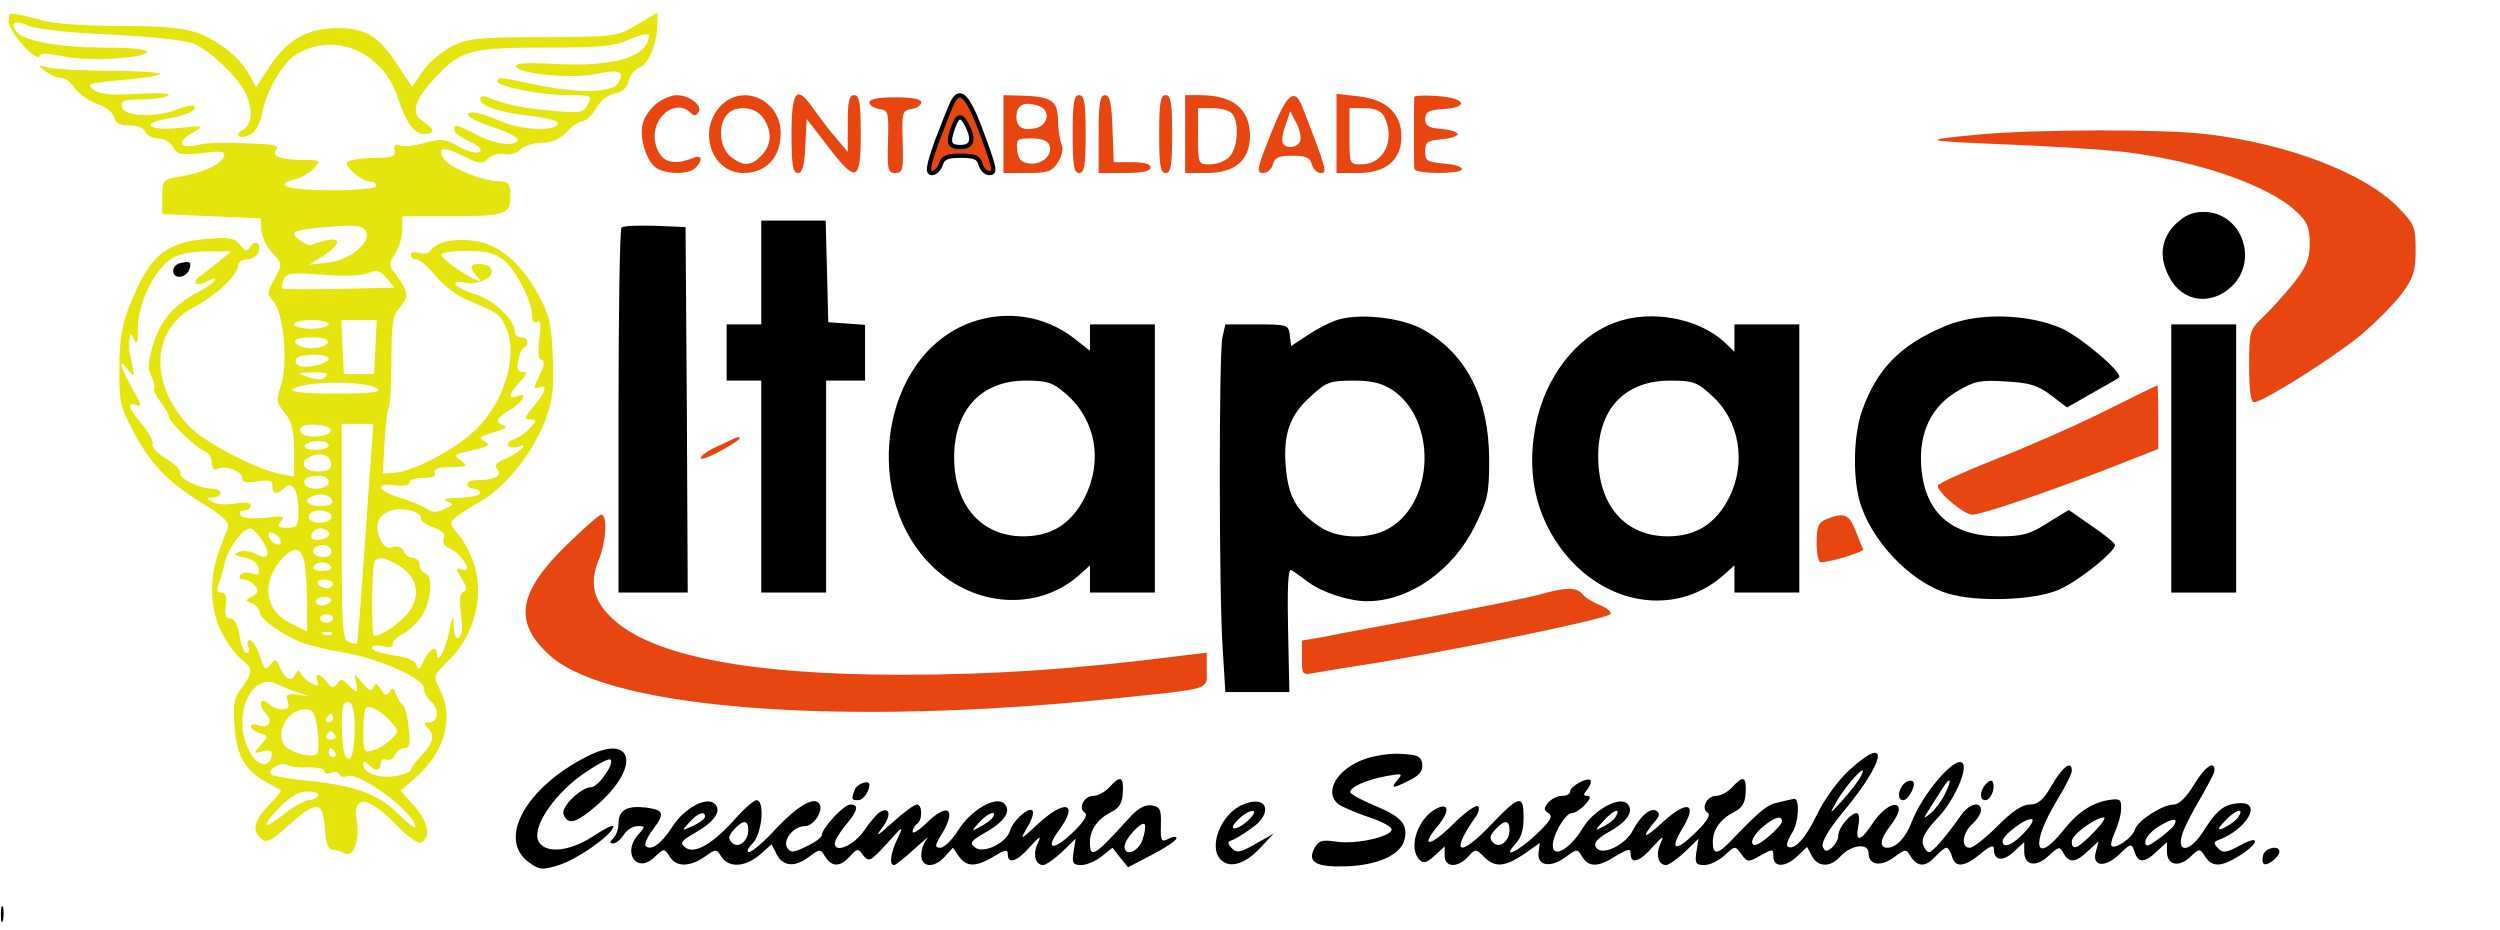 <svg xmlns="http://www.w3.org/2000/svg" width="578" height="215" preserveAspectRatio="xMidYMid meet"><g><title>background</title><rect fill="none" id="canvas_background" height="287" width="669" y="-1" x="-1"></rect></g><g><title>Layer 1</title><path fill="#e5e50d" id="svg_2" d="m2,5c0,2.4 6.6,9.7 7.2,7.9c0.2,-0.7 1.9,-0.6 5.3,0.1c5.4,1.3 19.5,0.5 19.5,-1.1c0,-0.5 -4.3,-0.9 -9.5,-0.9c-10.6,0 -18.8,-1.4 -20.6,-3.6c-1.8,-2.2 -0.3,-2.9 2.8,-1.4c1.7,0.7 9.4,1.6 18.8,2c8.8,0.4 17.4,1.3 19,2c3.6,1.3 10.1,7.4 12.1,11.2c1.9,3.7 1.8,7.5 -0.3,8.7c-2.5,1.3 -0.9,2.5 1.6,1.2c1.2,-0.7 2.3,-2.6 2.7,-4.9c0.8,-4.7 4.6,-11.5 7.6,-13.4c8.8,-5.8 20.4,-0.9 23.8,9.9c1.8,5.5 3.8,8.3 6,8.3c2.6,0 2.5,-1.2 0,-2.8c-3.1,-1.9 -2.4,-4.8 2.3,-9.9c6.1,-6.7 8.2,-7.3 25.9,-7.3c12.9,0 16,-0.3 19.6,-2c2.3,-1 4.2,-1.4 4.2,-0.9c0,5 -7.7,7.4 -21.7,6.7c-6.6,-0.4 -9.3,-0.2 -9,0.6c0.6,1.7 13.1,2.9 18.5,1.7c5.4,-1.1 6.6,-0.7 5.2,2c-1.3,2.4 -9.2,2.6 -19.5,0.4c-8.1,-1.7 -8.5,-1.8 -8.5,-0.7c0,1.2 10,3.2 16.3,3.2c5.6,0 5.7,0.1 4.6,2.1c-1,2 -1.6,2.1 -8.4,1.5c-6.8,-0.6 -10.6,-1.4 -14.7,-3.1c-1.1,-0.4 -1.8,-0.3 -1.8,0.4c0,1.6 4.2,3 11.6,3.9c3.6,0.4 6.5,1.1 6.4,1.7c0,1.9 -8.2,1.7 -13.1,-0.4c-2.6,-1.2 -5.5,-2.1 -6.4,-2.1c-3.1,0 -0.4,1.9 5.1,3.6c3,1 5.3,2.3 5.1,2.8c-0.6,1.6 -5.4,1 -9.8,-1.4c-4.5,-2.3 -4.9,-2.4 -4.9,-1c0,0.6 1.6,1.8 3.5,2.7c2.4,1.1 3.1,1.9 2.3,2.4c-0.7,0.5 -2.8,-0.1 -4.7,-1.2c-3.1,-1.8 -4,-1.9 -7.8,-0.9c-2.3,0.7 -4.9,1 -5.8,0.6c-1.1,-0.4 -1.5,-0.1 -1.3,1.2c0.3,1.4 -0.5,1.7 -4.9,1.7c-2.9,0.1 -5.6,0.5 -6,0.9c-0.9,0.9 3.3,4.6 5.3,4.6c0.8,0 1.4,0.4 1.4,1c0,0.6 -4.2,1 -10.5,1c-10,0 -13.7,-1.2 -8.1,-2.6c1.4,-0.3 3.2,-1.4 4.2,-2.5c1.7,-1.8 1.6,-1.9 -2.4,-1.9c-5.3,0 -7.6,-0.9 -6.3,-2.4c0.7,-0.9 -0.5,-1.2 -4.7,-1.4c-3.1,-0.1 -6.8,-0.2 -8.2,-0.2c-1.4,-0.1 -4,0.2 -5.7,0.6c-4.1,0.8 -4.4,-0.9 -0.5,-3.1c2.6,-1.5 2.5,-1.5 -3.5,-0.9c-7.1,0.7 -9.1,-1.1 -2.4,-2.2c4.2,-0.7 6.9,-2 6,-2.9c-0.3,-0.3 -2.1,0.1 -4,0.8c-5,2 -12.3,1.7 -12.7,-0.6c-0.3,-1.4 0.4,-1.7 4.5,-1.7c2.6,0 5.4,-0.4 6.2,-0.9c0.8,-0.5 -2,-0.7 -7,-0.4c-6.4,0.4 -8.9,0.1 -10.3,-1c-1.8,-1.3 -1.2,-1.5 6.7,-2.2c4.8,-0.4 8.7,-1 8.7,-1.4c0,-0.4 -5.3,-0.7 -11.7,-0.7c-6.5,-0.1 -12.9,-0.4 -14.3,-0.8c-2.4,-0.7 -2.4,-0.6 -0.6,0.8c1.1,0.9 2.7,1.6 3.7,1.6c0.9,0 2.4,1.1 3.2,2.4c0.9,1.3 3.2,2.9 5.1,3.6c1.9,0.6 3.6,1.9 3.9,3c0.4,1.5 1.4,2 3.6,2c1.9,0 3.4,0.6 3.7,1.5c0.4,0.8 1.7,1.5 3,1.5c1.3,0 2.8,0.9 3.4,2c1,1.8 1.7,1.9 6.7,1.4c4.5,-0.6 5.5,-0.4 5.1,0.7c-0.6,1.9 -4.8,3.8 -10,4.7c-4.2,0.7 -4.3,0.8 -4.3,4.7l0,4l11.4,0.5l11.4,0.5l0.1,2.7c0.1,1.5 1.2,3.8 2.5,5.2c2.4,2.6 2.4,2.6 0.6,6c-1.8,3.3 -1.8,3.6 -0.3,5.3c2.4,2.6 3.4,14.3 1.8,19.3c-1.2,3.5 -1.1,4.1 0.9,6.6c1.6,2 2.1,4.1 2.1,8.7l0,5.9l-3.2,-0.6c-5.5,-1.1 -17.1,-7.1 -20.7,-10.7c-9.6,-9.7 -9.3,-22.6 0.6,-27.8c4.9,-2.5 10.3,-7.5 10.3,-9.5c0,-0.9 0.9,-1.6 2,-1.6c1.1,0 2.3,-0.7 2.7,-1.5c0.8,-2.2 -0.6,-3.3 -1.8,-1.5c-0.8,1.3 -1.1,1.2 -2.4,-0.4c-1.2,-1.5 -2.4,-1.8 -7.2,-1.4c-10.1,0.7 -13.8,3.9 -18.4,15.6c-1.7,4.2 -2.3,7.9 -2.3,14.2c-0.1,7.7 0.2,9.1 3.2,14.7c3.9,7.5 8,11.8 16.2,16.8c4.4,2.7 6,4.2 5.7,5.4c-0.3,0.9 -1.3,3.4 -2.1,5.6c-2.4,6.4 -2,14.2 1,19.4c1.4,2.5 3.4,5.1 4.5,5.8c2.4,1.8 2.4,2.7 -0.2,6.3c-1.8,2.4 -2.1,3.8 -1.7,8.9c0.5,6.8 2.4,10.2 7.3,12.9c1.7,0.9 3.2,1.8 3.4,1.9c0.2,0.1 -1,1.7 -2.8,3.5c-3.4,3.5 -3.9,5.9 -1.7,7.7c1.2,1 2.2,0.6 5.3,-2.2c7.8,-7 9,-6.9 9.5,0.8c0.2,2.7 0.8,4 1.8,4c0.8,0 2,0.4 2.7,0.8c1.9,1.2 3.5,-3 2.8,-7.3c-1.1,-6.6 2.7,-6.1 9.7,1.3c2.1,2.1 4.3,3.7 5,3.5c2.5,-0.9 1.9,-4.6 -1.3,-8.3l-3.3,-3.7l3.6,-3.1c6.7,-5.9 8.8,-13.9 5.5,-20.3c-1.6,-3.1 -1.6,-3.1 2.2,-6.9c5.3,-5.1 7.8,-13.5 6.1,-20.7c-0.7,-2.7 -2.4,-6.3 -3.8,-8c-2.9,-3.4 -3.1,-3.1 5.1,-8c5.8,-3.4 11.9,-11.2 14.7,-18.5c1.8,-4.8 2.1,-7.4 1.8,-14.8c-0.3,-7.6 -0.8,-9.8 -3.3,-14.3c-4.1,-7.5 -9.1,-11.7 -14.8,-12.5c-4.8,-0.7 -9,0.3 -10.2,2.3c-0.4,0.6 -1.5,0.8 -2.6,0.5c-1.1,-0.4 -1.9,-0.2 -1.9,0.4c0,0.6 0.6,1.1 1.3,1.1c0.8,0 2.7,1.7 4.4,3.8c1.7,2.1 5,4.6 7.4,5.6c6.8,2.8 7.3,3.1 8.6,5.7c3.5,6.7 -0.2,18.8 -7.8,25.2c-4.9,4.3 -13.8,8.8 -17.7,9l-2.7,0.2l0.4,-7c0.2,-3.9 0.6,-7.5 0.9,-8c0.4,-0.6 0.7,-5.6 0.7,-11.1c0,-8.3 0.3,-10.6 1.8,-12.1c2.2,-2.5 2.2,-3.8 -0.4,-7.3c-2.1,-2.7 -2.1,-3 -0.5,-5.4c0.9,-1.4 1.6,-3.9 1.6,-5.6l0,-3l10.3,0c13.6,0 14.7,-0.4 14.7,-4.6c0,-3 -0.3,-3.4 -2.7,-3.5c-3.7,0 -11.5,-3.2 -12.7,-5.2c-1.7,-2.7 0,-2.9 4.4,-0.7c3.8,1.9 4.4,2 5.9,0.6c0.9,-0.8 2.6,-1.3 3.7,-1c1.2,0.3 2.8,-0.1 3.7,-1c0.8,-0.9 3.1,-1.6 5,-1.6c2.3,0 4.1,-0.8 5.7,-2.5c1.3,-1.4 3,-2.5 3.7,-2.5c0.8,0 2.1,-1.3 3.1,-2.9c0.9,-1.7 2.8,-3.2 4.3,-3.5c1.8,-0.3 2.9,-1.3 3.3,-3c0.3,-1.3 1.5,-2.7 2.6,-3.1c2,-0.6 4,-5.8 4,-10.3l0,-2.3l-4.7,2.8c-4.7,2.8 -5.1,2.8 -21.8,2.9c-15.4,0 -17.4,0.3 -21.2,2.2c-2.3,1.2 -5.3,3.8 -6.6,5.7l-2.4,3.6l-3.2,-4.8c-4.5,-7 -7.5,-8.8 -14.1,-8.8c-7.1,0.1 -11.5,2.6 -15.7,8.9l-3.1,4.8l-1.6,-3c-0.9,-1.7 -3.1,-4.2 -4.8,-5.5c-6.4,-4.9 -10.1,-5.7 -24.7,-5.7c-7.5,0 -15.4,-0.5 -17.6,-1.1c-8.8,-2.3 -8.5,-2.3 -8.5,0.1zm82.7,48.6c1,2.6 -3.8,6.5 -8.8,7.1l-4.4,0.5l3.3,-2.1c4,-2.6 4.2,-4.4 0.5,-3.5c-1.6,0.4 -3,0.8 -3.2,1c-0.6,0.6 -4.1,-1.6 -4.1,-2.6c0,-0.8 4,-1.4 12.3,-1.8c2.6,-0.1 3.9,0.3 4.4,1.4zm-33.7,6.5c-1.4,1.2 -3.4,2.7 -4.4,3.5c-2.6,1.8 -1.4,2.9 1.4,1.4c1.5,-0.8 2,-0.8 1.6,-0.1c-0.4,0.6 -2.2,1.8 -3.9,2.7c-5.4,2.8 -8.7,6.6 -10.3,12.1c-1.2,4 -1.3,5.7 -0.4,7.3c0.6,1.2 0.9,2.4 0.6,2.7c-0.3,0.3 0.4,1.7 1.4,3.1c1.1,1.3 2,2.9 2,3.4c0,1.3 6.2,7.3 8.3,8.1c0.9,0.4 1.7,1.6 1.7,2.7c0,1.2 0.4,1.8 1.1,1.5c1.6,-1.1 5.9,0.4 5.9,2c0,1 0.9,1.2 3.5,0.8c2.8,-0.4 3.5,-0.2 3.5,1.1c0,1.9 1.1,2.1 2.8,0.4c1.8,-1.8 3.2,0.6 3.2,5.4c0,3.4 -0.3,3.8 -2.6,3.8c-2.2,0 -2.4,-0.2 -1.4,-1.5c1,-1.2 0.5,-1.3 -3.8,-0.8c-3.2,0.3 -5.2,0.1 -5.6,-0.6c-0.4,-0.6 -0.1,-1.1 0.8,-1.1c0.9,0 1.6,-0.5 1.6,-1.1c0,-0.7 -1.3,-0.9 -3.7,-0.5c-2.1,0.4 -4.5,0.2 -5.3,-0.4c-1.3,-0.8 -1.2,-1 0.3,-1c0.9,0 1.7,-0.5 1.7,-1c0,-0.6 -0.8,-1 -1.9,-1c-2.9,0 -7.8,-2.4 -7.4,-3.6c0.2,-0.6 -1.2,-2.1 -3.2,-3.3c-2,-1.2 -3.5,-2.7 -3.2,-3.4c0.2,-0.6 -0.9,-2.7 -2.4,-4.5c-3.2,-3.7 -3.7,-5.5 -1.3,-4.5c1.3,0.5 1,-0.4 -1,-3.9c-2.9,-4.9 -3.4,-7.5 -1,-4.3c1.5,1.9 1.6,1.8 0.9,-1.5c-0.8,-3.9 -0.8,-3.9 -0.5,-6c0.1,-1.1 0.4,-0.9 1,0.5c0.6,1.5 0.9,0.8 0.9,-2.9c0.1,-5.8 3.9,-13.4 7.9,-15.9c1.7,-1 4.8,-1.6 8.2,-1.6l5.5,0l-2.5,2zm65.3,-0.1c2.9,2.3 6.7,9.6 6.7,12.9c0,1.4 0.4,2 1.2,1.5c0.8,-0.5 0.9,0.5 0.5,3.9c-0.4,3 -0.3,4.7 0.5,4.9c0.8,0.3 0.6,1.4 -0.5,3.7c-1.4,2.8 -1.4,3.2 -0.2,2.7c2.2,-0.8 1.8,0.9 -1.1,4.3c-2.2,2.6 -2.3,3.1 -0.8,3.1c1.6,0 1.6,0.1 -0.1,2c-1,1.1 -2.6,2.2 -3.6,2.5c-1.1,0.4 -1.7,1 -1.4,1.5c0.3,0.5 1.3,0.6 2.2,0.3c3,-1.2 0.4,1.4 -2.7,2.7c-2.3,0.9 -2.8,1.6 -2,2.5c1.2,1.5 -0.7,2.5 -4.6,2.5c-1.3,0 -2.4,0.4 -2.4,1c0,0.5 0.7,1 1.5,1c0.8,0 1.5,0.4 1.5,1c0,0.5 -2.1,1 -4.7,1.1c-3.1,0 -4.1,0.3 -3,0.8c1.7,0.6 1.7,0.8 -0.6,1.8c-1.9,0.9 -2.9,0.8 -4.3,-0.2c-1.1,-0.7 -3.8,-1.8 -6.2,-2.5c-5,-1.6 -5.6,-3.4 -0.8,-2.8c2.1,0.2 3.4,0 3.3,-0.7c-0.1,-0.5 1.3,-1 3.1,-1c2.2,0 3.1,-0.4 2.7,-1.2c-0.3,-0.9 0.8,-1.3 3.8,-1.3c3.8,-0.1 4,-0.2 2.3,-1.5c-1.7,-1.3 -1.7,-1.4 1,-2c5.6,-1.3 6,-1.5 4.4,-2.5c-1.2,-0.7 -1.1,-1 0.5,-1.5c4.9,-1.6 5,-1.7 3.8,-2.2c-2,-0.7 -1.5,-1.7 1.7,-3.6c3.1,-1.9 4.2,-4.1 1.5,-3.1c-2.1,0.9 -1.9,-0.6 0.7,-3.3c1.7,-1.8 1.8,-2.3 0.6,-2.3c-1.1,0 -1.4,-0.7 -1,-2.5c0.2,-1.4 0.8,-2.8 1.3,-3.1c1.4,-0.8 1,-2.4 -0.6,-2.4c-0.8,0 -1.5,-0.6 -1.5,-1.4c0,-2.6 -4.8,-7.2 -8.9,-8.5c-4.8,-1.4 -6.8,-3.6 -2.5,-2.7c3.2,0.6 7,-1.5 5.9,-3.3c-0.7,-1.3 -4.5,-1.5 -4.5,-0.3c0,0.4 0.5,1.3 1.2,2c2,2 0,1.3 -4.2,-1.4c-2.2,-1.5 -4,-3.1 -4,-3.5c0,-0.5 2.6,-0.9 5.9,-0.9c4.3,0 6.5,0.5 8.4,2zm-37.8,6.8c-7,0.1 -12.9,0.1 -13.2,-0.1c-0.2,-0.2 -0.1,-1.2 0.3,-2.1c0.6,-1.5 1.7,-1.6 8.8,-1.1c4.7,0.4 9.1,0.3 10.6,-0.3c2.1,-0.9 2.8,-0.7 4.4,1.1l1.8,2.2l-12.7,0.3zm-2.5,8.2c0,0.5 -1.8,1 -4,1c-2.2,0 -4,-0.5 -4,-1c0,-0.6 1.8,-1 4,-1c2.2,0 4,0.4 4,1zm10.8,5.2l-0.3,6.3l-3.5,0l-3.5,0l-0.3,-6.3l-0.3,-6.2l4.1,0l4.1,0l-0.3,6.2zm-11,-1c-0.3,0.7 -2,1.3 -3.8,1.3c-1.8,0 -3.5,-0.6 -3.7,-1.3c-0.3,-0.8 0.8,-1.2 3.7,-1.2c2.9,0 4,0.4 3.8,1.2zm0.2,3.7c0,1.2 -5.6,2.5 -7,1.6c-0.6,-0.3 -0.8,-1.1 -0.5,-1.6c0.8,-1.2 7.5,-1.2 7.5,0zm-0.7,4.2c-0.8,0.8 -1.9,0.8 -4,0.1c-2.8,-1 -2.8,-1 1.2,-1.1c2.8,-0.1 3.6,0.2 2.8,1zm12.1,2.9c0.7,0.7 -2.4,1 -9.9,1c-6.8,0 -10.5,-0.4 -9.9,-0.9c2.1,-2.1 17.7,-2.2 19.8,-0.1zm-10.9,9.5c0,1.2 -4,1.9 -6.1,1.1c-0.9,-0.3 -1.2,-1.1 -0.9,-1.6c0.8,-1.4 7,-0.9 7,0.5zm9.2,7.2c-0.4,4.9 -1.1,16.2 -1.8,25.3c-0.6,9.1 -1.2,16.6 -1.4,16.8c-0.1,0.1 -1,0 -1.9,-0.4c-1.4,-0.5 -1.6,-3.3 -1.6,-25.5l0,-24.9l3.6,0l3.7,0l-0.6,8.7zm-9.7,-3.7c0,0.5 -1.4,1 -3.1,1c-1.7,0 -2.8,-0.4 -2.4,-1c0.3,-0.6 1.7,-1 3.1,-1c1.3,0 2.4,0.4 2.4,1zm0.3,3.4c0.7,1.8 -0.1,2.6 -2.9,2.6c-2.8,0 -4.2,-1.9 -2.3,-3.1c2.1,-1.3 4.6,-1.1 5.2,0.5zm-0.3,5.1c0,1.6 -4.5,2.1 -5.4,0.6c-0.8,-1.2 0.4,-2.1 3.1,-2.1c1.4,0 2.3,0.6 2.3,1.5zm0.8,4.2c0.2,0.9 -0.7,1.3 -2.7,1.3c-3.1,0 -4.2,-1.4 -1.8,-2.3c1.9,-0.8 4,-0.3 4.5,1zm20.5,4.1c-0.1,0.6 1.1,1.5 2.8,2.1c2.2,0.8 2.9,1.5 2.5,2.6c-0.3,1 0.1,1.8 1.2,2.2c1.8,0.7 4.1,3.3 4.2,4.7c0,0.4 -0.7,0.6 -1.5,0.2c-1.2,-0.4 -1.2,-0.1 0.2,2.1c1.3,2 1.4,2.8 0.5,3.1c-0.9,0.3 -1.1,1.8 -0.6,5.2c0.4,3 0.2,5 -0.5,5.4c-0.7,0.5 -1.1,-0.4 -1.2,-2.6c-0.1,-3 -0.2,-2.9 -1,1.1c-0.8,4.2 -2.9,8 -2.9,5.3c0,-2.1 -1.6,-1.3 -3,1.5c-1,2.1 -1.4,2.4 -1.7,1.1c-0.3,-1.1 -1.9,-1.8 -5.4,-2.3c-2.7,-0.4 -4.9,-1.1 -4.9,-1.7c0,-0.6 1.1,-0.7 2.5,-0.4c1.5,0.4 2.4,0.2 2.3,-0.4c-0.2,-0.5 0.8,-1.6 2.1,-2.3c1.3,-0.6 3.3,-2.4 4.3,-3.8c2.4,-3.2 3.1,-9.6 1.2,-10.3c-0.8,-0.3 -1.4,-1.2 -1.4,-2.1c0,-0.8 -0.7,-1.5 -1.5,-1.5c-0.9,0 -1.8,-0.7 -2.1,-1.5c-0.4,-1 -1.3,-1.3 -2.5,-1c-1.4,0.5 -2.2,-0.1 -3,-1.9c-1.4,-3.1 -0.6,-5.4 2.3,-6.5c2.6,-1 7.4,0.2 7.1,1.7zm-20.8,-0.8c0.8,1.3 -2,2.4 -4.1,1.6c-2,-0.8 -0.9,-2.6 1.6,-2.6c1,0 2.2,0.5 2.5,1zm-15.7,6.2c1.9,3.2 1.2,4.4 -1.8,2.8c-1.2,-0.6 -2.9,-0.8 -3.8,-0.4c-1.3,0.6 -1,0.8 1.3,1.3c1.8,0.4 3.1,1.3 3.3,2.5c0.3,1.4 0,1.7 -1.6,1.2c-1.1,-0.4 -2.3,-0.2 -2.7,0.4c-0.3,0.5 0,1 0.8,1c0.8,0 2,0.6 2.6,1.4c1,1.1 0.8,1.7 -0.6,2.5c-1.7,0.9 -1.7,1 0,1.6c0.9,0.4 1.7,1.3 1.7,2c0,1.7 6.8,6.3 11.1,7.5c1.9,0.6 6,1.5 9.2,2c7.8,1.5 17.7,5.9 17.7,8.1c0,0.9 0.7,2.2 1.5,2.9c2.1,1.7 1.9,5 -0.2,5c-1.3,0 -1.4,0.3 -0.5,1.2c1.8,1.8 1.5,3.4 -1.3,6.4c-1.4,1.5 -2.5,3 -2.5,3.4c0,0.4 -1.6,1.1 -3.5,1.4c-3.6,0.7 -7.5,-0.6 -7.5,-2.6c0,-0.9 0.3,-0.9 1.2,0c1.6,1.6 2.8,1.5 2.8,-0.3c0,-0.8 0.6,-1.2 1.4,-0.9c0.7,0.3 1.6,-0.2 1.9,-1c0.4,-0.9 1.3,-1.6 2.2,-1.6c1.2,0 1.4,-1 1,-4.7c-0.3,-2.6 -0.8,-4.9 -1.3,-5.2c-0.5,-0.3 -1.2,-1.5 -1.6,-2.6c-0.5,-1.5 -0.9,-1.6 -1.5,-0.6c-0.7,1.1 -1.1,1 -2,-0.5c-1,-1.5 -1.3,-1.6 -1.8,-0.5c-0.4,1.1 -1,0.8 -2.5,-1c-2,-2.4 -2,-2.4 -1.5,-0.2c0.6,2.7 0.4,2.8 -1.8,0.6c-1.4,-1.4 -1.8,-1.4 -2.6,-0.2c-0.8,1.2 -1.2,1.1 -2.3,-0.4c-1.6,-2.1 -3,-2.2 -2.2,-0.2c0.4,1.2 0.2,1.3 -1.3,0.5c-1.1,-0.5 -2.2,-1.5 -2.5,-2.2c-0.5,-1 -0.7,-1 -1.2,-0.1c-0.9,2 -2.3,1.5 -3.6,-1.2c-1,-2.2 -1.2,-2.3 -2.3,-0.8c-1.1,1.4 -1.4,1.2 -2.4,-2c-0.7,-2 -1.7,-3.7 -2.3,-3.7c-0.6,0 -0.8,0.7 -0.4,1.5c0.3,0.8 0.1,1.5 -0.4,1.5c-0.5,0 -1.3,-1.8 -1.6,-4c-0.4,-2.6 -1.2,-4 -2.1,-4c-1.1,0 -1.4,-0.8 -1.1,-3c0.3,-2.1 0,-3 -1,-3c-1,0 -1.2,-0.6 -0.7,-1.8c0.4,-0.9 1,-3.1 1.4,-4.9c0.7,-3.5 4.6,-8.6 6.2,-8.1c0.6,0.2 1.8,1.6 2.7,3zm15.3,-1.7c0,0.5 -0.9,1.1 -2.1,1.3c-2,0.3 -2.7,-0.8 -1.3,-2.2c1,-0.9 3.4,-0.3 3.4,0.9zm-11.3,1.4c0.3,0.8 -0.1,1.2 -0.9,0.9c-0.7,-0.2 -1.5,-1 -1.7,-1.7c-0.3,-0.8 0.1,-1.2 0.9,-0.9c0.7,0.2 1.5,1 1.7,1.7zm11.7,2c0.3,0.5 0.1,1.3 -0.5,1.6c-1.5,0.9 -4.3,-0.3 -3.5,-1.5c0.8,-1.3 3.2,-1.3 4,-0.1zm-6.1,3.2c0.3,1.7 0.6,6 0.6,9.5l0,6.4l-4,-2c-5.9,-3 -6.6,-9.5 -1.8,-14.8c2.9,-3 4.4,-2.8 5.2,0.9zm21.7,0.6c4.1,2.4 5.2,6.3 2.9,10.1c-1.6,2.6 -6.5,6.2 -8.5,6.2c-0.7,0 -0.6,-16.5 0.2,-17.3c1,-1.1 2.3,-0.8 5.4,1zm-15.6,0.3c0.4,0.6 -0.5,1 -2,1c-1.5,0 -2.4,-0.4 -2,-1c0.3,-0.6 1.2,-1 2,-1c0.8,0 1.7,0.4 2,1zm0.5,4c0,0.5 -0.6,1 -1.4,1c-0.8,0 -1.8,-0.5 -2.1,-1c-0.3,-0.6 0.3,-1 1.4,-1c1.2,0 2.1,0.4 2.1,1zm-0.5,4c-0.3,0.5 -1.3,1 -2.1,1c-0.8,0 -1.4,-0.5 -1.4,-1c0,-0.6 0.9,-1 2.1,-1c1.1,0 1.7,0.4 1.4,1zm0.5,4c0,0.5 -0.7,1 -1.5,1c-0.8,0 -1.5,-0.5 -1.5,-1c0,-0.6 0.7,-1 1.5,-1c0.8,0 1.5,0.4 1.5,1zm-0.3,3.6c-0.3,0.3 -1.2,0.4 -1.9,0.1c-0.8,-0.3 -0.5,-0.6 0.6,-0.6c1.1,-0.1 1.7,0.2 1.3,0.5zm-7.8,13.5l2.6,0.9l-2.8,-0.4c-2.3,-0.3 -2.7,0 -2.2,1.5c0.5,1.4 0.1,1.9 -1.2,1.9c-1.1,0 -2.4,-0.5 -3.1,-1.2c-1.9,-1.9 -2.7,0 -0.8,2.1c1.9,2.1 0.7,3.7 -1.9,2.7c-0.8,-0.3 -1.5,-0.1 -1.5,0.4c0,0.5 0.9,1.2 2.1,1.5c2,0.7 2,0.7 0.2,2.7c-1.8,2.1 -1.8,2.1 0.5,1.5c1.8,-0.4 2.2,-0.2 2,1.1c-0.5,2.8 -3.2,2.4 -5,-0.9c-4.5,-7.9 0.2,-19 6.6,-15.6c1.1,0.5 3.1,1.4 4.5,1.8zm13.1,7.9c0,5.9 -0.9,8.8 -2.1,6.8c-1,-1.5 -1.2,-11.2 -0.3,-12.1c1.5,-1.4 2.4,0.7 2.4,5.3zm8.4,-1.1c1.9,2.1 1.9,2.2 0,4c-1,1.1 -2.9,2.2 -4.1,2.6c-2.2,0.6 -2.3,0.3 -2.3,-4.3c0,-2.7 0.3,-5.2 0.6,-5.5c0.9,-0.8 3.5,0.6 5.8,3.2zm-17,1.7c0.3,2.5 0.3,5 0,5.6c-0.7,1.1 -5.2,0.2 -7.1,-1.4c-3.1,-2.5 -0.1,-8.8 4.2,-8.8c1.9,0 2.3,0.7 2.9,4.6zm3.6,-2.6c0,0.5 -0.5,1 -1.1,1c-0.5,0 -0.7,-0.5 -0.4,-1c0.3,-0.6 0.8,-1 1.1,-1c0.2,0 0.4,0.4 0.4,1zm0.5,4c0.3,0.5 -0.1,1 -1,1c-0.9,0 -1.3,-0.5 -1,-1c0.3,-0.6 0.8,-1 1,-1c0.2,0 0.7,0.4 1,1zm0,4c0.3,0.5 0.1,1 -0.4,1c-0.6,0 -1.1,-0.5 -1.1,-1c0,-0.6 0.2,-1 0.4,-1c0.3,0 0.8,0.4 1.1,1zm-6.2,3.4c2,0 3.7,0.3 3.7,0.9c0,0.5 0.7,0.7 1.5,0.4c0.8,-0.4 1.7,-0.2 2,0.4c0.4,0.5 1,0.7 1.5,0.4c2.5,-1.5 16,8.3 16,11.7c0,0.5 -1.8,-0.9 -4,-3.1c-4.6,-4.6 -10.2,-6.6 -21.8,-7.7c-4,-0.4 -7.5,-1 -7.7,-1.5c-0.7,-1.1 2.8,-2.9 4,-2c0.5,0.4 2.7,0.6 4.8,0.5zm2.2,6.6c-0.3,0.5 -1.3,1 -2.2,1c-0.8,0 -3.3,1.4 -5.5,3.1c-5.1,4.1 -5.7,3.3 -1.2,-1.4c2.6,-2.6 4.5,-3.7 6.6,-3.7c1.7,0 2.7,0.4 2.3,1z"></path><path id="svg_3" d="m41.8,60.8c-2.2,0.4 -2.4,3.2 -0.3,3.2c0.9,0 1.8,-0.7 2.2,-1.5c0.7,-1.9 0.3,-2.2 -1.9,-1.7z"></path><path fill="#e84610" id="svg_4" d="m151.7,24c-1.3,1.1 -2.8,3.1 -3.1,4.6c-0.9,3.4 1,9.1 3.4,10.4c2.6,1.4 7.3,1.3 8.8,-0.2c1.8,-1.8 1.5,-3.1 -0.5,-2.3c-5,2 -7.8,0.9 -8.8,-3.5c-1.2,-5.6 4.6,-10.5 8.2,-6.9c0.8,0.8 1.3,0.7 1.8,-0.2c1,-1.5 -2.1,-3.9 -5.1,-3.9c-1.2,0 -3.3,0.9 -4.7,2z"></path><path fill="#e84610" id="svg_5" d="m166.5,24.6c-5.3,5.8 -1.9,15.4 5.4,15.4c5.2,0 8.6,-3.6 8.6,-9.2c0,-7.8 -8.9,-11.7 -14,-6.2zm9.9,2.6c2.2,3.1 2,6.4 -0.4,8.8c-2.5,2.5 -4.1,2.5 -7.1,0.2c-2.5,-2.1 -3,-7.1 -0.9,-9.6c1.9,-2.4 6.6,-2 8.4,0.6z"></path><path fill="#e84610" id="svg_6" d="m183,31c0,7.2 0.3,9 1.5,9c1,0 1.5,-1.6 1.7,-6.3l0.3,-6.2l4.8,6.2c6.7,8.8 7.7,8.4 7.7,-2.7c0,-7.3 -0.3,-9 -1.5,-9c-1.2,0 -1.5,1.4 -1.5,6.5l0,6.6l-2.8,-3.3c-1.6,-1.8 -3.8,-4.8 -5.1,-6.6c-3.9,-5.7 -5.1,-4.4 -5.1,5.8z"></path><path fill="#e84610" id="svg_7" d="m201,23.7c0,0.6 1,1.3 2.3,1.5c2.1,0.3 2.2,0.7 2,7.5c-0.2,6.6 0,7.3 1.7,7.3c1.7,0 1.9,-0.7 1.7,-7.3c-0.2,-6.8 -0.1,-7.2 2.1,-7.5c1.2,-0.2 2.2,-0.9 2.2,-1.5c0,-0.8 -2,-1.2 -6,-1.2c-4,0 -6,0.4 -6,1.2z"></path><path fill="#e84610" stroke="null" style="vector-effect: non-scaling-stroke;" id="svg_8" d="m220.2,23.7c-0.5,1 -2.1,5.1 -3.6,9c-2,5.7 -2.3,7.3 -1.1,7.3c0.7,0 1.7,-0.9 2,-2c0.5,-1.6 1.5,-2 4.7,-2c3.1,0 4.1,0.4 4.5,2c0.3,1.1 1.2,2 2,2c1.6,0 1.4,-0.9 -2.5,-11.3c-2.7,-6.8 -4.4,-8.2 -6,-5zm3.7,5.9c1.3,2.9 0.7,4.4 -1.8,4.4c-2.6,0 -3,-0.9 -1.9,-4.1c1.2,-3.6 2.1,-3.7 3.7,-0.3z"></path><path fill="#e84610" id="svg_9" d="m232,31l0,9l5.5,0c4.7,0 5.7,-0.3 7.1,-2.5c1,-1.6 1.3,-3.1 0.8,-4.2c-0.4,-1 -0.8,-3.6 -0.8,-5.7c-0.1,-4.4 -1.5,-5.3 -8.8,-5.5l-3.8,-0.1l0,9zm8.4,-6.4c2.5,1 1.9,4.3 -0.8,5c-3,0.7 -4.6,-0.1 -4.6,-2.5c0,-3 1.9,-3.8 5.4,-2.5zm2.2,8.9c0.9,2.3 -1.6,4.6 -4.5,4.3c-2,-0.2 -2.7,-0.9 -2.9,-3.1c-0.3,-2.5 -0.1,-2.7 3.3,-2.7c2.3,0 3.8,0.6 4.1,1.5z"></path><path fill="#e84610" id="svg_10" d="m248,31c0,7.3 0.3,9 1.5,9c1.2,0 1.5,-1.7 1.5,-9c0,-7.3 -0.3,-9 -1.5,-9c-1.2,0 -1.5,1.7 -1.5,9z"></path><path fill="#e84610" id="svg_11" d="m254,31l0,9l6,0c4.1,0 6,-0.4 6,-1.3c0,-0.8 -1.5,-1.2 -4.2,-1.2l-4.3,0l-0.3,-7.8c-0.2,-5.9 -0.6,-7.7 -1.7,-7.7c-1.2,0 -1.5,1.8 -1.5,9z"></path><path fill="#e84610" id="svg_12" d="m268,31c0,7.3 0.3,9 1.5,9c1.2,0 1.5,-1.7 1.5,-9c0,-7.3 -0.3,-9 -1.5,-9c-1.2,0 -1.5,1.7 -1.5,9z"></path><path fill="#e84610" id="svg_13" d="m274,31l0,9l5,0c6.6,0 10,-3 10,-8.7c-0.1,-6.2 -4,-9.3 -11.6,-9.3l-3.4,0l0,9zm10.8,-4.8c1.7,1.7 1.5,7.8 -0.5,10c-0.9,1 -2.9,1.8 -4.5,1.8c-2.8,0 -2.8,0 -2.8,-6.5l0,-6.5l3.3,0c1.8,0 3.8,0.5 4.5,1.2z"></path><path fill="#e84610" id="svg_14" d="m293.8,31c-3.2,8 -3.4,9 -1.8,9c1,0 2,-0.9 2.3,-2c0.4,-1.6 1.4,-2 4.5,-2c3.1,0 4.1,0.4 4.5,2c0.3,1.1 1.2,2 2.1,2c1.5,0 1.4,-0.6 -4.3,-15.3c-1.8,-4.6 -3.6,-3.1 -7.3,6.3zm6.8,1.6c-0.6,1.6 -3.2,1.9 -4,0.5c-0.3,-0.5 -0.1,-2.3 0.6,-4.1l1.1,-3.3l1.4,2.7c0.8,1.5 1.2,3.4 0.9,4.2z"></path><path fill="#e84610" id="svg_15" d="m309,30.9l0,9.1l5,0c6.4,0 10,-3 10,-8.4c0,-5.3 -3.3,-8.5 -9.7,-9.3l-5.3,-0.6l0,9.2zm11,-4c2.7,5.2 0,11.1 -5.2,11.1c-2.8,0 -2.8,0 -2.8,-6.5l0,-6.5l3.5,0c2.4,0 3.7,0.6 4.5,1.9z"></path><path fill="#e84610" id="svg_16" d="m327,22.4c-0.1,0.4 -0.1,4 -0.1,8.1c0,4.1 0,7.9 0.1,8.5c0,1.3 11,1.3 11,0.1c0,-0.6 -1.9,-1.1 -4.2,-1.3c-3.8,-0.3 -4.3,-0.6 -4.3,-2.8c0,-2.2 0.5,-2.5 3.8,-2.8c2,-0.2 3.7,-0.7 3.7,-1.2c0,-0.5 -1.7,-1 -3.7,-1.2c-3,-0.2 -3.8,-0.7 -3.8,-2.3c0,-1.6 0.8,-2.1 4.3,-2.3c6.1,-0.4 4.9,-2.6 -1.6,-3c-2.9,-0.2 -5.2,-0.1 -5.2,0.2z"></path><path fill="#e84610" id="svg_17" d="m457.5,31.1c-13.8,1.3 -13.4,1.5 6.5,2.3c10.2,0.4 22.3,1.2 27,1.7c17.1,2.1 33.4,7.7 39.9,13.8c2.6,2.4 3.1,3.7 3.1,7.4c0,3.7 -0.7,5.3 -3.9,9.4c-2.1,2.6 -5.3,6.1 -7,7.7c-3,2.9 -3.1,3.3 -3.1,11.3c0,5.6 0.4,8.3 1.1,8.3c2.1,0 18.2,-10.2 24.7,-15.5c3.4,-2.9 7.7,-7.2 9.5,-9.6c2.7,-3.7 3.2,-5.2 3.2,-10.1c0,-5.3 -0.3,-6 -4,-9.8c-7.8,-8 -25.6,-14.8 -44.5,-17c-10,-1.2 -39.7,-1.1 -52.5,0.1z"></path><path id="svg_18" d="m502.9,51.9c-3.3,3.4 -3.8,7.5 -1.4,12.1c3,5.9 9.8,6.8 14.6,2.1c6.2,-6.2 2,-17.1 -6.6,-17.1c-2.7,0 -4.4,0.8 -6.6,2.9z"></path><path id="svg_19" d="m176,63l0,12l-4,0l-4,0l0,6.5l0,6.5l4,0l4,0l0,24.5l0,24.5l7.5,0l7.5,0l0,-24.5l0,-24.5l4.5,0l4.5,0l0,-6.4l0,-6.5l-4.2,-0.3l-4.3,-0.3l-0.3,-11.8l-0.3,-11.7l-7.4,0l-7.5,0l0,12z"></path><path id="svg_20" d="m143.7,52.6c-0.4,0.4 -0.7,19.6 -0.7,42.6l0,41.8l8,0l8,0l-0.2,-42.3l-0.3,-42.2l-7,-0.3c-3.9,-0.1 -7.4,0 -7.8,0.4z"></path><path id="svg_21" d="m224.6,74.5c-21.3,7.6 -26,41.5 -8,57.4c10,8.8 24.1,9.1 33.2,0.8l2.2,-2l0,3.1l0,3.2l7.5,0l7.5,0l0,-31l0,-31l-7.5,0l-7.5,0l0,3l0,3.1l-3.7,-2.9c-6.7,-5.2 -15.6,-6.6 -23.7,-3.7zm22,16.7c6.8,6 8.4,15.4 4.2,23.8c-3.1,6.1 -7.7,9 -14.2,9c-9.6,0 -15.9,-7 -16,-18c-0.1,-11.1 6.2,-18 16.5,-18c5.1,0 6.3,0.4 9.5,3.2z"></path><path id="svg_22" d="m308.5,74.2c-1.6,0.6 -4.6,2.2 -6.5,3.5l-3.5,2.3l-0.3,-2.5c-0.3,-2.4 -0.6,-2.5 -7.6,-2.5l-7.3,0l-0.7,3.1c-0.8,4.1 -0.8,59.6 0.1,72.1l0.6,9.8l7.4,0l7.4,0l-0.3,-14.4c-0.2,-9.4 0,-14.2 0.7,-13.8c0.6,0.3 2.4,1.6 4,2.8c3.2,2.4 9.4,4.4 13.6,4.4c9.7,0 19.9,-7.1 25,-17.6c2.9,-5.9 3.2,-7.4 3.2,-15.2c-0.1,-14.1 -5.1,-24.1 -14.9,-29.8c-5.2,-3.1 -15.8,-4.2 -20.9,-2.2zm13.5,16c10.1,6.9 9.7,25.5 -0.6,31.8c-4.5,2.8 -12.1,2.7 -16.4,-0.3c-5.2,-3.5 -7.1,-6.8 -7.7,-13.4c-0.7,-7.8 0.8,-12.3 5.8,-16.7c3.5,-3.3 4.5,-3.6 9.8,-3.6c4.4,0 6.6,0.6 9.1,2.2z"></path><path id="svg_23" d="m373.6,74.5c-9.1,3.2 -16.5,12.8 -18.6,24.1c-2.3,11.9 0.6,22.6 8.1,30.9c10.2,11.1 25.5,12.5 35.7,3.2l2.2,-2l0,3.1l0,3.2l7.5,0l7.5,0l0,-31l0,-31l-7.5,0l-7.5,0l0,3.2l0,3.1l-2.2,-2.1c-6,-5.6 -17,-7.7 -25.2,-4.7zm22.2,17c6.4,5.7 8,15.5 4,23.5c-3.1,6.1 -7.7,9 -14.2,9c-9.9,0 -16.1,-7.2 -16.1,-18.5c0,-11 6.2,-17.5 16.6,-17.5c5.3,0 6.3,0.3 9.7,3.5z"></path><path id="svg_24" d="m449.7,75.4c-10.3,4.3 -15.8,9.9 -19.2,19.6c-1.9,5.3 -2.2,14.8 -0.6,20.7c2.5,9.1 11.7,18.9 20.4,21.5c6.7,2.1 20.3,1.6 25.8,-0.9c4.5,-2 12.9,-8.7 12.9,-10.3c0,-0.4 -2.4,-2.4 -5.4,-4.4l-5.3,-3.7l-4.9,3c-4,2.6 -5.8,3.1 -11.1,3.1c-11.1,0 -17.3,-5.5 -18.1,-16c-0.6,-8 2.3,-14 8.4,-17.6c3.9,-2.3 5.3,-2.6 11.2,-2.2c5.5,0.3 7.4,0.9 10.4,3.2l3.7,2.8l5.8,-3.3c3.2,-1.8 6,-3.4 6.2,-3.6c1.2,-0.9 -8.8,-9.4 -13.3,-11.4c-7.9,-3.4 -19.4,-3.7 -26.9,-0.5z"></path><path id="svg_25" d="m502,106l0,31l7.5,0l7.5,0l0,-31l0,-31l-7.5,0l-7.5,0l0,31z"></path><path fill="#e84610" id="svg_26" d="m486.5,95.1c-6.6,3.3 -18,8.3 -25.2,11.1c-7.3,2.9 -13.3,5.6 -13.3,6.1c0,1.6 6.1,6.7 8,6.7c2.1,0 18,-5.4 32.8,-11.2l10.2,-4l0,-7.4c0,-4.1 -0.1,-7.4 -0.2,-7.3c-0.2,0 -5.7,2.7 -12.3,6z"></path><path fill="#e84610" id="svg_27" d="m166.3,103c-2.4,1 -4.3,2.3 -4.3,2.9c0,0.5 2,-0.2 4.5,-1.6c2.5,-1.3 4.5,-2.7 4.5,-2.9c0,-0.6 -0.1,-0.6 -4.7,1.6z"></path><path fill="#e84610" id="svg_28" d="m130.7,126.3c-11.1,10.9 -12,17.8 -3.4,25.4c14,12.3 67.7,16.3 130.2,9.8c23.1,-2.4 21.5,-1.9 21.5,-6.6l0,-4l-4.2,0.5c-25.7,3.3 -44.9,4.6 -66.5,4.6c-34.8,0 -57.1,-4.3 -66.4,-12.7c-4.7,-4.2 -5.7,-8.4 -3.5,-13.8c1.8,-4.2 2.1,-10.5 0.6,-10.5c-0.5,0 -4.2,3.3 -8.3,7.3z"></path><path fill="#e84610" id="svg_29" d="m422.3,120c-1.9,0.8 -2.3,1.7 -2.3,5.5c0,2.5 0.4,4.5 1,4.5c2,0 10,-2.4 9.8,-3c-0.2,-0.3 -1,-2.2 -1.8,-4.3c-1.4,-3.8 -2.7,-4.3 -6.7,-2.7z"></path><path fill="#e84610" id="svg_30" d="m355.8,137.5c-2.6,0.7 -13.6,2.9 -24.5,5c-10.9,2 -22.2,4.1 -25,4.7l-5.3,0.9l0,4.1c0,3.8 0.1,3.9 2.8,3.4c1.5,-0.3 5.9,-1 9.7,-1.6c18.5,-2.8 57.4,-10.7 58.8,-12c0.4,-0.4 -0.5,-1.3 -2.2,-2c-1.7,-0.7 -3.6,-1.8 -4.2,-2.6c-1.4,-1.7 -3.8,-1.7 -10.1,0.1z"></path><path id="svg_31" d="m135.7,174.9c-14.2,7.2 -20.7,19.1 -13.5,24.4c2.4,1.8 3.2,1.9 6.7,0.8c4.2,-1.2 12.2,-6.7 12.9,-8.9c0.2,-0.7 -1.7,0.2 -4.3,1.9c-5.5,3.7 -11.1,4.4 -12.9,1.6c-1.8,-2.9 2.8,-10.3 9.7,-15.4c3.3,-2.3 6.3,-4 6.8,-3.7c1.2,0.7 -2.8,6.4 -4.4,6.4c-2.4,0 -7.1,4.6 -6.4,6.3c1,2.6 3,2 7.9,-2.3c10,-8.8 8.2,-16.6 -2.5,-11.1z"></path><path id="svg_32" d="m315.5,175.5c-6.4,2.3 -9.5,7.6 -6.1,10.4c0.8,0.6 3.8,1.9 6.7,2.9c2.9,0.9 5.4,2.2 5.6,2.8c0.6,1.7 -8.1,3.7 -12.7,3c-3.3,-0.5 -4.1,-0.3 -5.1,1.5c-1.7,3.2 0.3,4.4 7.1,4.2c7.4,-0.2 12.8,-2.6 13.7,-6.1c0.9,-3.6 -0.7,-5.4 -6.8,-7.9c-2.9,-1.2 -5.5,-2.6 -5.7,-3.1c-0.3,-1.1 3.5,-2.9 8.5,-3.8c3.5,-0.6 3.7,-0.6 2.4,0.9c-1.7,2.1 -1.2,2.1 2.8,0.1c2.4,-1.2 3.1,-2.2 2.9,-3.8c-0.2,-1.7 -1,-2.1 -4.8,-2.3c-2.5,-0.2 -6.3,0.4 -8.5,1.2z"></path><path id="svg_33" d="m427.5,178.1c-2.6,2.4 -5.8,6.8 -7.5,10.4c-2.7,5.6 -5.4,8.4 -6.8,7.1c-0.2,-0.3 0.2,-1.6 1.1,-3c1.6,-2.3 1.9,-8.3 0.4,-7.9c-0.4,0.1 -2,0.4 -3.5,0.8c-2.6,0.5 -4.1,1.7 -11.1,9c-3,3.1 -4.1,3.2 -4.1,0.2c0,-2.9 1.8,-5.4 5,-7c1.8,-0.9 2.5,-2.1 2.6,-4.5c0.2,-3.7 -0.6,-4 -3.1,-1.2c-1,1.1 -2.7,2 -3.7,2c-2.2,0 -3.6,2.9 -2,3.9c0.8,0.5 -0.2,2.1 -2.8,4.6c-4.7,4.6 -6.1,4.1 -3,-1c3.6,-5.9 1.1,-6.6 -4.6,-1.4c-4.3,4 -5.2,3.9 -1.7,-0.3c1,-1.1 1.1,-1.8 0.3,-2.3c-1.4,-0.9 -3.7,1.1 -5.5,4.5c-1.8,3.5 -7.3,6 -8.5,3.9c-0.6,-0.9 0.1,-1.9 2.7,-3.4c4.6,-2.5 6.2,-5 4.5,-6.7c-1.8,-1.8 -7.8,1.5 -10.3,5.7c-2.8,4.7 -6.9,7.1 -6.9,4c0,-2.5 2.9,-7.5 4.4,-7.5c0.7,0 2.1,-0.9 3.1,-2c1.2,-1.3 1.4,-2 0.5,-2c-1,0 -1,-0.3 0,-1.5c0.7,-0.9 1,-1.8 0.7,-2.1c-0.7,-0.8 -4.7,1.4 -4.7,2.6c0,0.6 -0.8,1 -1.9,1c-1,0 -2.4,0.7 -3.2,1.6c-1,1.3 -1,1.7 0.1,2.4c1.1,0.7 0.5,1.8 -2.8,4.9c-4.2,4 -8.1,5.8 -4.9,2.3c1.7,-1.8 2.1,-3.9 1.9,-8c-0.3,-3.3 -1.6,-2.7 -7.3,3.3c-7.6,8 -9.8,7 -3.7,-1.7c0.7,-0.9 0.9,-2 0.5,-2.4c-0.4,-0.4 -3,1.4 -5.7,4.1c-5.3,5.3 -7.9,5.6 -3.6,0.5c2.9,-3.5 2.6,-5.6 -0.4,-4c-4.3,2.3 -6.5,9.1 -3.8,11.8c0.9,0.9 1.7,0.7 3.5,-1l2.3,-2.1l0,2.1c0,2.8 3,2.9 5.4,0.3c1.7,-1.9 1.8,-1.9 3.7,0c2.5,2.5 4.7,2.4 9.2,-0.6l3.7,-2.6l-0.3,2.3c-0.3,3 2.8,3.5 6.2,1c2.7,-2 2.8,-2 3.9,-0.1c1.6,2.5 3.7,2.4 7.8,-0.2c2.9,-1.7 3.4,-1.8 3.4,-0.5c0,2.5 2.1,1.9 5.2,-1.7c2.2,-2.4 2.6,-2.6 1.8,-0.9c-1.3,2.6 -0.7,5.2 1.2,5.2c0.6,0 2.6,-1.4 4.3,-3l3.2,-3.1l-0.5,3.1c-0.4,2.6 -0.1,3 1.9,3c1.2,0 3.3,-1 4.7,-2.3c2.3,-2.2 2.4,-2.2 3.8,-0.2c1.4,1.9 1.6,1.9 4.4,0.3c2.9,-1.6 3,-1.6 3,0.2c0,2.6 2.8,2.6 5.6,-0.1l2.2,-2.1l1.1,2.1c1.4,2.6 4.2,2.7 6.5,0.2c2.5,-2.8 6.6,-3.3 6.6,-0.9c0,2.8 2.8,3.3 5.9,1c2.7,-2 2.8,-2 3.9,-0.1c1.6,2.4 3.4,2.4 5.7,-0.1c1,-1.1 2.1,-2 2.5,-2c0.4,0 1,0.9 1.3,2c0.7,2.7 2.9,2.5 6.6,-0.6c2.3,-1.9 3.1,-2.2 3.1,-1c0,2.6 2.1,2.9 4.6,0.5l2.4,-2.2l0,2.2c0,3.2 2.7,3.7 5.6,1c2.4,-2.2 2.6,-2.3 3.5,-0.6c1.3,2.3 2.8,2.2 5.7,-0.6l2.4,-2.2l-0.6,2.3c-1.1,3.5 2,4 5.4,0.7c2.7,-2.6 2.8,-2.6 3.5,-0.6c0.8,2.7 2.3,2.7 5.2,-0.1l2.3,-2.1l0,2.2c0,3.1 2.7,3.7 5.3,1.3c2.2,-2.1 2.3,-2.1 3.5,-0.2c1.6,2.5 3.6,2.5 7.7,0c4.9,-3 5.2,-5.2 0.5,-2.6c-3.3,1.8 -4.1,1.9 -5.2,0.7c-1,-1 -1,-1.5 -0.1,-1.8c6.8,-2.5 10.5,-9 5,-8.6c-3.5,0.2 -5.2,1.6 -8.3,6.5c-2.9,4.6 -6,5.2 -5,1.1c0.4,-1.6 2.3,-5.3 4.2,-8.5c1.8,-3.1 3.4,-6.1 3.4,-6.7c0,-2.4 -2.2,-0.9 -4.8,3.4c-1.7,2.8 -3.4,4.5 -4.6,4.5c-2.6,0 -8.4,3.7 -9,5.8c-0.6,1.9 -4.5,4.6 -5.4,3.8c-0.3,-0.3 0.1,-1.8 0.8,-3.3c0.7,-1.6 1.4,-3.9 1.4,-5.3c0.1,-2.1 -0.3,-2.4 -2.4,-2.1c-4.1,0.5 -7.6,2.8 -11,7.1c-6.6,8.3 -7.6,3.2 -1.4,-7c1.9,-3.1 3.4,-6.1 3.4,-6.8c0,-2.5 -2,-1.1 -4.6,3.3c-2,3.5 -3.2,4.5 -5.1,4.5c-1.8,0 -4.1,1.6 -7.5,5c-2.7,2.7 -5.6,5 -6.4,5c-2.1,0 -1.7,-3.4 0.6,-5.5c1.1,-1 2,-2.4 2,-3.2c0,-2.2 -2.8,-1.5 -4.7,1.3c-3.5,5 -6.5,8.4 -7.3,8.4c-0.5,0 -1.1,-0.8 -1.4,-1.8c-0.4,-1.3 0.6,-3.2 3.3,-6c3.8,-3.9 7.2,-11.5 5.8,-12.8c-1.7,-1.7 -9.2,7.1 -11.7,13.6c-1.4,3.7 -3.6,6 -5.7,6c-1.9,0 -1.6,-2.1 0.7,-5c1.1,-1.4 2,-3.1 2,-3.8c0,-2.4 -3.4,-0.7 -5.8,2.8c-3,4.6 -4.3,4.9 -3.6,1.1c0.4,-1.8 0.2,-3.1 -0.3,-3.1c-1.5,0 -4.3,3.4 -4.3,5.2c0,0.9 -0.7,2.1 -1.5,2.8c-1.2,1 -1.6,0.9 -2.1,-0.3c-0.3,-1 1.3,-3.8 4.5,-7.7c10.2,-12.2 11.2,-18.7 1.6,-9.9zm2.6,1.6c-0.5,1 -2.4,3.4 -4.1,5.3c-3.1,3.4 -3.1,3.4 -1.5,0.5c2.7,-4.7 8,-10.1 5.6,-5.8zm19.5,4c-0.8,1.6 -2.3,3.6 -3.3,4.4c-1.7,1.3 -1.7,1.3 -0.2,-1.1c0.9,-1.4 2.2,-3.5 3,-4.7c1.9,-3.1 2.3,-2.1 0.5,1.4zm-76.1,5.2c-0.3,0.6 -1.6,1.6 -2.8,2.2c-2.1,1.1 -2.1,1 0.2,-1.5c2.3,-2.5 4,-2.9 2.6,-0.7zm144,0c-0.7,1.2 -4.5,3.4 -4.5,2.7c0,-0.3 1,-1.4 2.2,-2.6c2.2,-2 3.6,-2.1 2.3,-0.1zm-105.5,1c0,0.5 -1.4,2.1 -3.2,3.6c-2.3,1.9 -3.4,2.3 -3.7,1.4c-0.2,-0.7 0.8,-2.3 2.3,-3.6c2.8,-2.4 4.6,-2.9 4.6,-1.4zm56.4,2.2c-2.9,3.2 -5.4,4.3 -5.4,2.4c0,-1.5 6,-5.9 6.9,-5c0.2,0.3 -0.4,1.4 -1.5,2.6zm15.6,0.4c-3.7,3.8 -5,4.3 -5,2c0,-1.5 5.5,-5.5 7.4,-5.5c0.6,0 -0.5,1.6 -2.4,3.5zm18.6,-1.6c-0.4,0.5 -2,2 -3.6,3.1c-2.5,1.8 -3,1.9 -3,0.6c0,-0.9 1.4,-2.5 3.2,-3.6c3.2,-1.9 4.5,-2 3.4,-0.1zm-153.6,1c0,2.6 -2.3,4.4 -3.8,2.9c-0.9,-0.9 -0.8,-1.6 0.5,-3c2.1,-2.3 3.3,-2.3 3.3,0.1z"></path><path id="svg_34" d="m256.5,182c-1,1.1 -2.7,2 -3.7,2c-2.2,0 -3.6,2.9 -2,3.9c0.8,0.5 -0.2,2.1 -2.8,4.6c-4.5,4.3 -6.5,4 -3.2,-0.5c4.6,-6.2 1.7,-7.4 -4.5,-1.8c-4.5,4.2 -4.6,4.2 -2.8,1.1c1.1,-1.8 1.6,-3.5 1.2,-3.9c-0.9,-0.9 -4.5,2.3 -5.2,4.7c-0.9,2.9 -6.3,5.4 -8.1,3.8c-1.3,-1 -0.9,-1.5 2.2,-3.3c4.7,-2.6 6.3,-5.1 4.6,-6.8c-1.9,-1.9 -7.7,1.4 -10.7,6.2c-1.4,2.2 -3.2,4 -4.1,4c-1.4,0 -1.3,-0.6 0.6,-3.6c3.1,-5.4 1.1,-6.8 -3.5,-2.4c-1.9,1.9 -3.5,2.9 -3.5,2.3c0,-0.7 0.5,-1.5 1,-1.8c1.3,-0.8 1.3,-4.5 0,-4.5c-0.6,0 -3.2,1.9 -5.7,4.2c-3.3,3 -4.1,3.5 -2.5,1.4c2.3,-2.9 2.1,-5.2 -0.3,-3.9c-0.8,0.5 -2.4,2.4 -3.7,4.3c-2.3,3.4 -6.8,5.4 -6.8,3c0,-0.7 1.1,-2.5 2.5,-4.2c2.8,-3.3 3.2,-4.8 1.1,-4.8c-1.5,0 -6.6,5.5 -6.6,7.1c0,0.5 -1.6,1.7 -3.6,2.6c-3,1.5 -3.6,1.5 -4.4,0.3c-1.1,-1.8 1.5,-5 4.1,-5c2,0 4.3,-3.5 3.4,-5.1c-1.2,-1.9 -5,0.3 -10.1,5.7c-2.7,3 -5.6,5.4 -6.2,5.4c-0.7,0 -0.3,-0.9 0.8,-2c2.2,-2.2 2.9,-10 0.9,-10c-0.6,0 -2.9,2 -5.1,4.5c-5.1,5.7 -9.3,8.1 -11.4,6.4c-1.3,-1 -0.9,-1.5 2.2,-3.3c4.6,-2.6 6.3,-5.1 4.7,-6.7c-1.9,-1.9 -7.1,0.9 -9.9,5.3c-2.5,3.9 -4.9,5.6 -6.1,4.4c-0.4,-0.3 0.3,-2 1.5,-3.6c3,-4 2.8,-4.7 -1.5,-5.3c-4.4,-0.5 -6.3,0.6 -6.3,3.7c0,1.2 -0.5,2.7 -1.2,3.4c-0.9,0.9 -0.9,1.2 0,1.2c0.6,0 1.7,-0.9 2.4,-2c0.7,-1.1 2.1,-2 3.2,-2c1.8,0 1.8,0.1 0.3,1.8c-4,4.3 -0.5,9.3 3.6,5.4c2.2,-2.1 2.3,-2.1 3.5,-0.2c1.5,2.5 4.6,2.5 8.1,0.1c2.7,-1.9 2.7,-1.9 3.9,0c1.7,2.6 5.5,2.4 8.9,-0.5l2.7,-2.4l1.1,2.2c1.4,2.9 4.2,3.2 7.4,0.8c2.7,-2 2.8,-2 3.9,-0.1c1.6,2.4 3.4,2.4 5.7,-0.1c1.7,-1.9 1.9,-1.9 3.1,-0.2c1.3,1.6 1.7,1.3 5.5,-2.8c3.6,-4.1 3.9,-4.2 2.5,-1.3c-1.7,3.4 -2.1,6.3 -0.9,6.3c0.4,0 2.5,-1.7 4.8,-3.8c2.2,-2 3.4,-3 2.8,-2.2c-0.7,0.7 -1.3,2.4 -1.3,3.7c0,2.9 3,3.1 5.5,0.3l1.8,-2l1.4,2c1.8,2.5 3.9,2.5 8.1,0c2.6,-1.6 3.2,-1.7 3.2,-0.5c0,2.4 2.2,1.7 5.2,-1.8c2.2,-2.4 2.6,-2.6 1.8,-0.9c-1.3,2.6 -0.7,5.2 1.2,5.2c0.6,0 2.6,-1.4 4.3,-3l3.2,-3.1l-0.5,3.1c-0.4,2.6 -0.1,3 1.8,3c1.2,0 3.3,-0.9 4.7,-2l2.5,-2l1.8,2.3l1.8,2.2l5.6,-2.9c3.1,-1.6 5.6,-3.3 5.6,-3.8c0,-0.5 -0.8,-0.4 -1.8,0.1c-1.7,0.9 -1.9,0.6 -1.8,-3.2c0.1,-3.6 -0.2,-4.2 -2.2,-4.5c-1.5,-0.2 -3.2,0.7 -5.2,3c-8.1,8.9 -9,9.4 -9,5.5c0,-2.9 1.8,-5.4 5,-7c1.8,-0.9 2.5,-2.1 2.6,-4.5c0.2,-3.7 -0.6,-4 -3.1,-1.2zm-93.5,6.8c0,0.5 -1.2,1.4 -2.7,2.1c-2.8,1.3 -2.8,1.3 -0.9,-0.8c2,-2.2 3.6,-2.7 3.6,-1.3zm66.5,0.2c-0.3,0.5 -1.6,1.5 -2.8,2.1c-2.2,1.2 -2.2,1.2 -0.3,-1c1.9,-2.1 4.3,-3 3.1,-1.1zm-56.5,2.9c0,2.6 -2.3,4.4 -3.8,2.9c-0.9,-0.9 -0.8,-1.6 0.5,-3c2.1,-2.3 3.3,-2.3 3.3,0.1zm91.1,2.4c-1.1,2.8 -4.1,3.8 -4.1,1.4c0,-1.8 4.3,-6.3 4.7,-5c0.2,0.5 -0.1,2.2 -0.6,3.6z"></path><path id="svg_35" d="m440.2,181.2c-1.4,1.4 -1.6,3.8 -0.2,3.8c1.3,0 3.2,-3.8 2.2,-4.4c-0.5,-0.3 -1.4,0 -2,0.6z"></path><path id="svg_36" d="m459.2,181.2c-1.5,1.5 -1.6,3.8 -0.2,3.8c1.2,0 2.3,-2.5 1.8,-4c-0.2,-0.7 -0.7,-0.7 -1.6,0.2z"></path><path id="svg_37" d="m197.6,182.6c-0.8,2.2 -0.8,2.4 0.8,2.4c1.2,0 2.6,-2 2.6,-3.6c0,-1.2 -2.9,-0.2 -3.4,1.2z"></path><path id="svg_38" d="m287.4,186c-5.2,2.1 -8.3,10.2 -4.9,13c2.1,1.8 5.6,0.6 9,-3.1l3,-3.2l-4.2,2.4c-3.5,2 -4.4,2.2 -5.5,1c-1,-1 -1,-1.5 -0.1,-1.8c0.7,-0.2 2.7,-1.4 4.5,-2.7c5.3,-3.5 3.9,-8 -1.8,-5.6zm0.7,4.1c-1.3,1.1 -2.7,1.7 -3,1.3c-0.3,-0.3 0.5,-1.4 1.8,-2.5c1.3,-1.1 2.7,-1.7 3,-1.3c0.3,0.3 -0.5,1.4 -1.8,2.5z"></path><path id="svg_39" d="m523.3,197.5c-0.3,0.9 -0.3,1.9 0.1,2.2c0.7,0.7 3.6,-1.6 3.6,-2.8c0,-1.5 -3,-1 -3.7,0.6z"></path><path id="svg_40" d="m0.2,211.5c0,1.7 0.2,2.2 0.5,1.2c0.2,-0.9 0.2,-2.3 0,-3c-0.3,-0.6 -0.5,0.1 -0.5,1.8z"></path></g></svg>